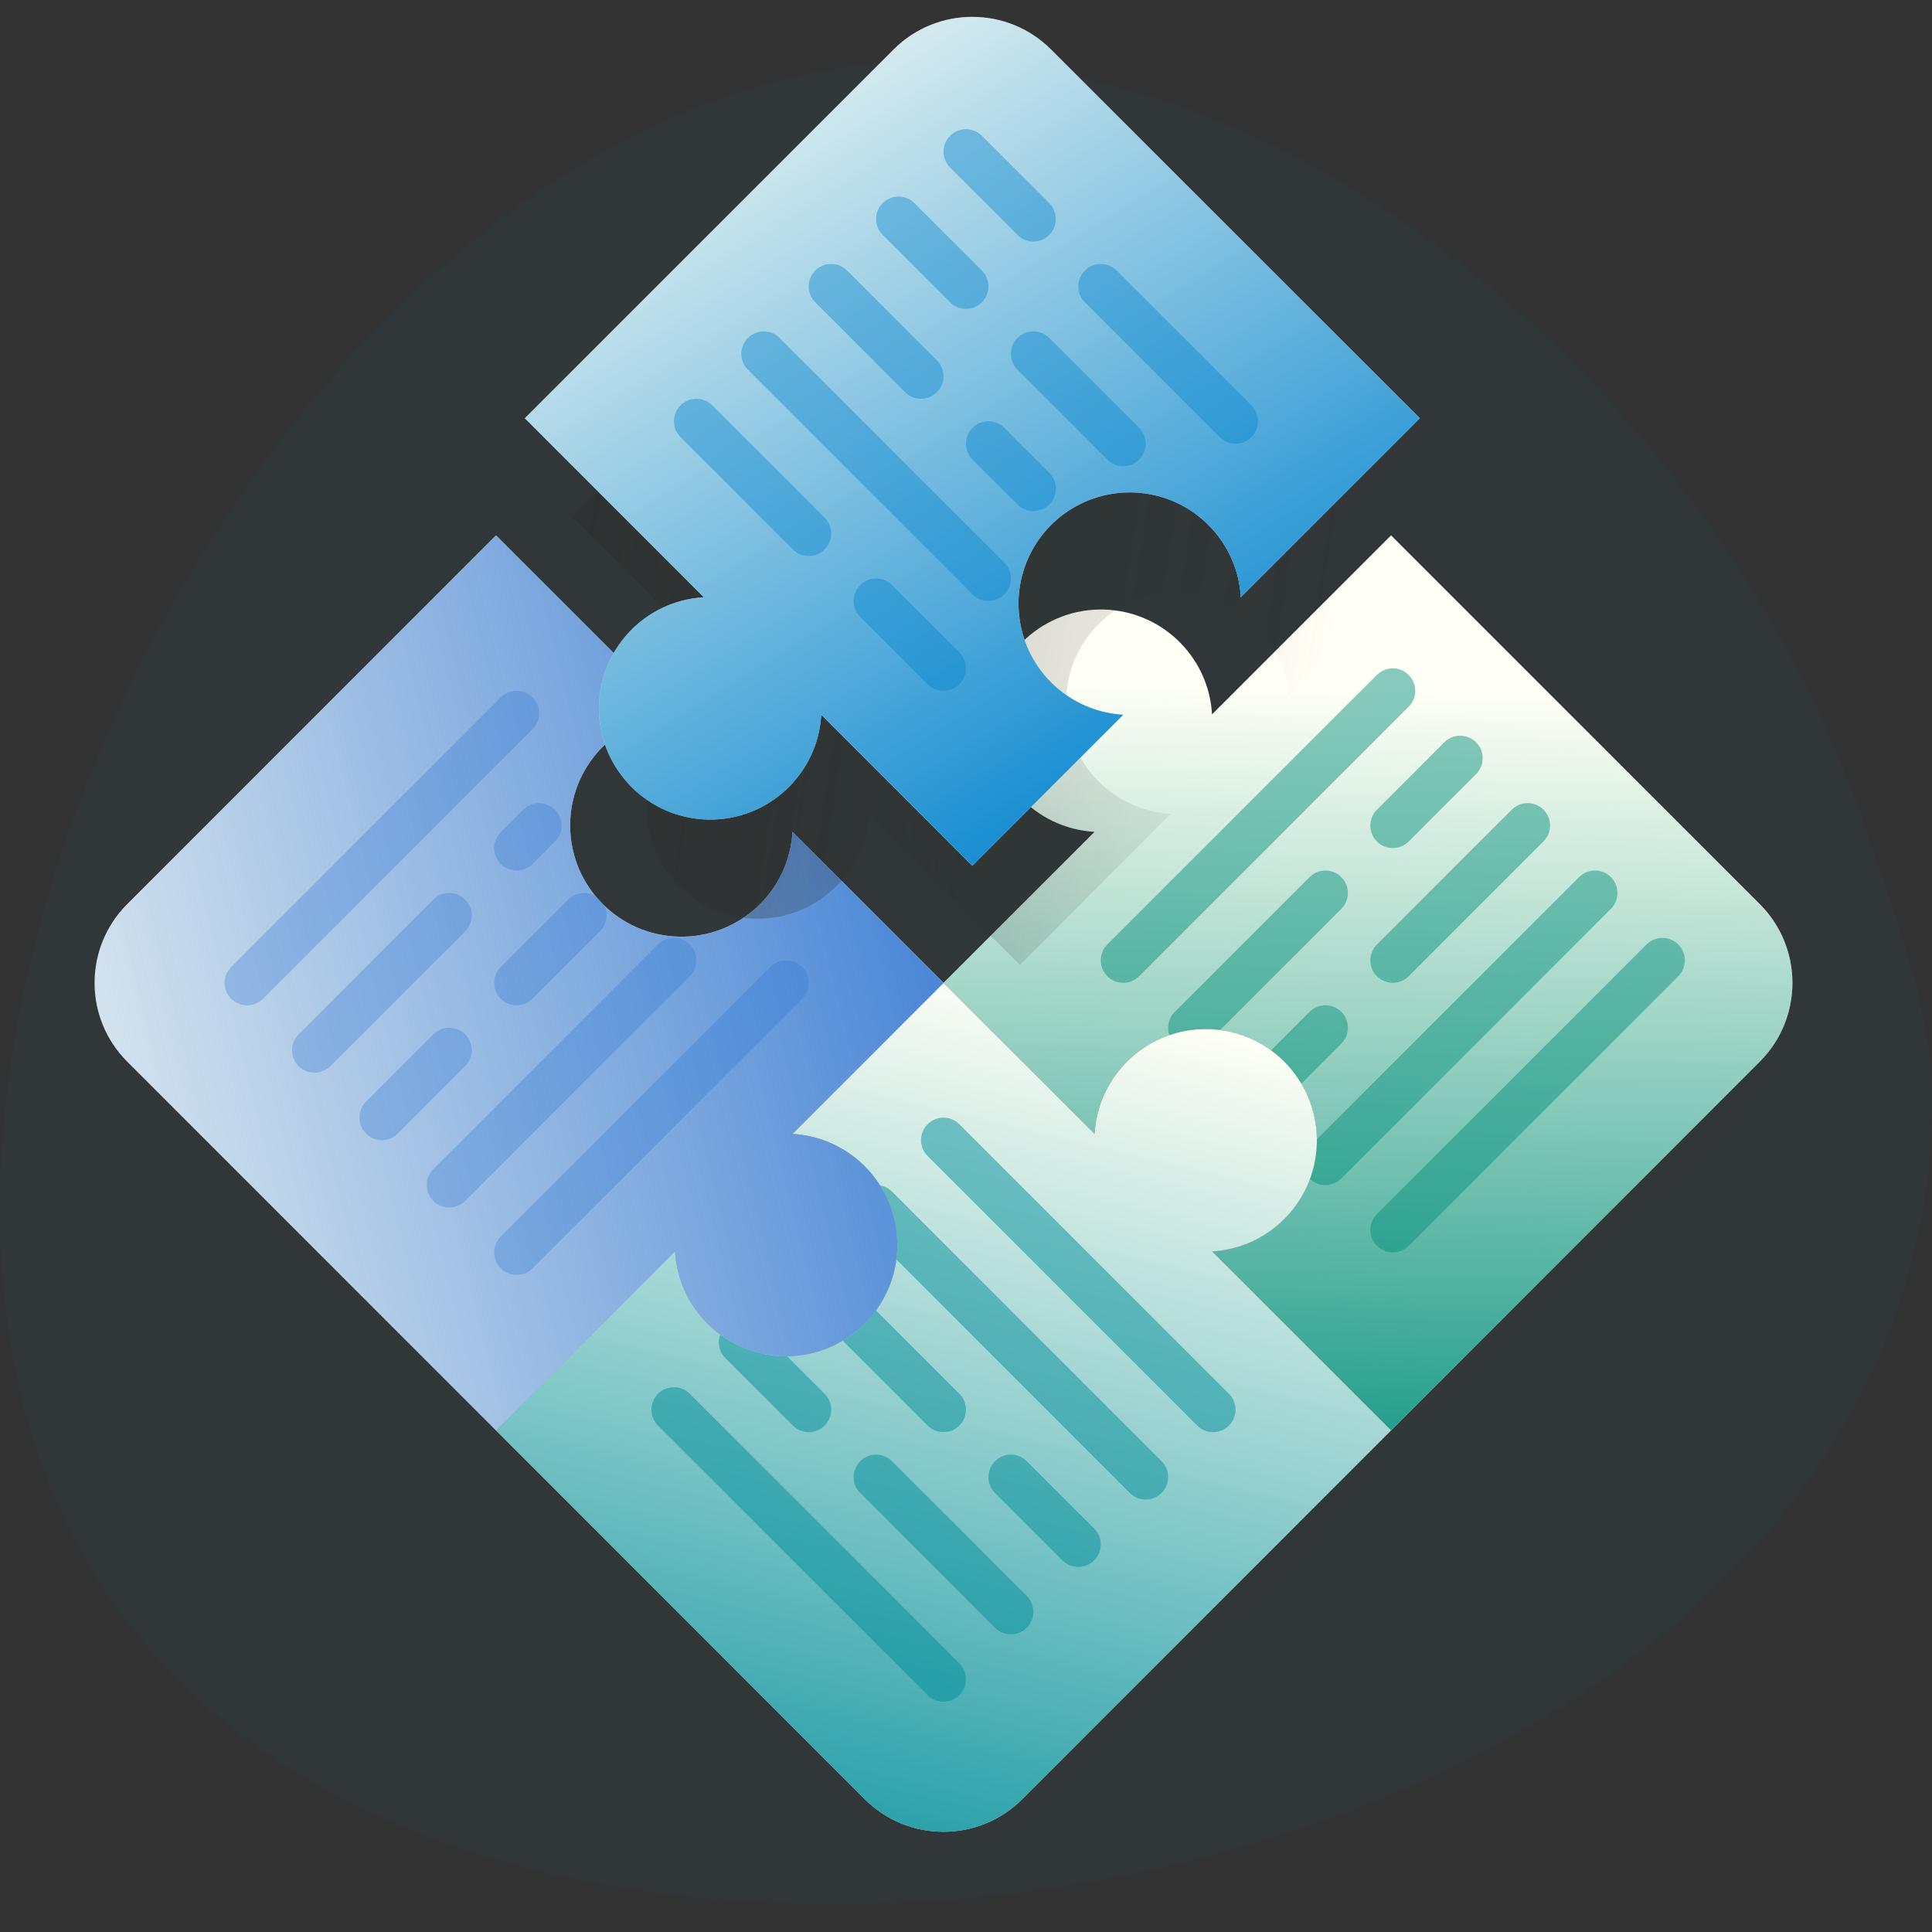 <?xml version="1.0" encoding="UTF-8"?>
<svg width="344px" height="344px" viewBox="0 0 344 344" version="1.1" xmlns="http://www.w3.org/2000/svg" xmlns:xlink="http://www.w3.org/1999/xlink">
    <rect x="0" y="0" width="344" height="344" fill="#333333" stroke="none"/>
    <!-- Generator: Sketch 63.1 (92452) - https://sketch.com -->
    <title>Artboard</title>
    <desc>Created with Sketch.</desc>
    <defs>
        <linearGradient x1="65.725%" y1="115.254%" x2="68.315%" y2="17.287%" id="linearGradient-1">
            <stop stop-color="#008E7A" offset="0%"></stop>
            <stop stop-color="#008E7A" stop-opacity="0" offset="99.998%"></stop>
        </linearGradient>
        <linearGradient x1="51.355%" y1="120.672%" x2="79.492%" y2="5.028%" id="linearGradient-2">
            <stop stop-color="#008E9B" offset="0%"></stop>
            <stop stop-color="#008E9B" stop-opacity="0" offset="99.998%"></stop>
        </linearGradient>
        <linearGradient x1="117.93%" y1="31.907%" x2="-26.159%" y2="68.958%" id="linearGradient-3">
            <stop stop-color="#2B72D1" offset="0%"></stop>
            <stop stop-color="#2B72D1" stop-opacity="0" offset="99.998%"></stop>
        </linearGradient>
        <linearGradient x1="-126.955%" y1="23.169%" x2="86.422%" y2="55.432%" id="linearGradient-4">
            <stop stop-color="#2A2A28" offset="0%"></stop>
            <stop stop-color="#2A2A28" stop-opacity="0" offset="99.996%"></stop>
        </linearGradient>
        <linearGradient x1="77.532%" y1="94.979%" x2="15.186%" y2="-1.719%" id="linearGradient-5">
            <stop stop-color="#0082CE" offset="0%"></stop>
            <stop stop-color="#0082CE" stop-opacity="0" offset="99.996%"></stop>
        </linearGradient>
    </defs>
    <g id="Artboard" stroke="none" stroke-width="1" fill="none" fill-rule="evenodd">
        <g id="Tailored-Icon-4x">
            <g id="Boundaries"></g>
            <g id="Icon" transform="translate(0, 3)" fill-rule="nonzero">
                <path d="M232.078,322.433 C204.971,331.485 176.572,336.067 147.993,336.001 C85.585,336.001 26.168,313.087 6.701,255.692 C-25.28,161.409 62.162,9.161 163.993,8 C236.603,7.172 307.659,72.258 331.993,144 C337.675,160.749 343.893,176.804 344,192 C344.414,252.727 299.012,299.73 232.078,322.433 Z" id="Shape" fill="#008E9B" opacity="0.049"></path>
                <g id="Group" transform="translate(167, 92)">
                    <g id="Shape">
                        <path d="M146.358,65.997 L80.681,0.32 L48.807,32.194 C48.194,21.567 39.293,13.325 28.651,13.529 C18.009,13.734 9.431,22.312 9.226,32.954 C9.022,43.596 17.264,52.497 27.89,53.111 L1.872,79.129 L1.58,79.42 L0.997,80.004 L27.89,106.897 C28.503,96.271 37.405,88.029 48.047,88.233 C58.689,88.438 67.267,97.016 67.471,107.658 C67.676,118.3 59.434,127.201 48.807,127.814 L80.681,159.688 L146.358,94.011 C154.082,86.27 154.082,73.737 146.358,65.997 L146.358,65.997 Z" fill="#FFFFF5"></path>
                        <path d="M146.358,65.997 L80.681,0.32 L48.807,32.194 C48.194,21.567 39.293,13.325 28.651,13.529 C18.009,13.734 9.431,22.312 9.226,32.954 C9.022,43.596 17.264,52.497 27.89,53.111 L1.872,79.129 L1.58,79.42 L0.997,80.004 L27.89,106.897 C28.503,96.271 37.405,88.029 48.047,88.233 C58.689,88.438 67.267,97.016 67.471,107.658 C67.676,118.3 59.434,127.201 48.807,127.814 L80.681,159.688 L146.358,94.011 C154.082,86.27 154.082,73.737 146.358,65.997 L146.358,65.997 Z" fill="url(#linearGradient-1)"></path>
                    </g>
                    <g transform="translate(28, 24)" fill="#008E7A" id="Shape" opacity="0.471">
                        <path d="M50.165,1.172 C51.727,-0.391 54.26,-0.391 55.822,1.172 C57.384,2.734 57.384,5.266 55.822,6.828 L7.822,54.828 C6.26,56.39 3.727,56.39 2.165,54.828 C0.603,53.266 0.603,50.734 2.165,49.172 L50.165,1.172 Z"></path>
                        <path d="M98.165,49.172 C99.727,47.609 102.26,47.609 103.822,49.172 C105.384,50.734 105.384,53.266 103.822,54.828 L55.822,102.828 C54.26,104.39 51.727,104.39 50.165,102.828 C48.603,101.266 48.603,98.734 50.165,97.172 L98.165,49.172 Z"></path>
                        <path d="M86.165,37.172 C87.727,35.609 90.26,35.609 91.822,37.172 C93.384,38.734 93.384,41.266 91.822,42.828 L43.822,90.828 C42.26,92.39 39.727,92.39 38.165,90.828 C36.603,89.266 36.603,86.734 38.165,85.172 L86.165,37.172 Z"></path>
                        <path d="M62.165,13.172 C63.727,11.609 66.26,11.609 67.822,13.172 C69.384,14.734 69.384,17.266 67.822,18.828 L55.822,30.828 C54.26,32.39 51.727,32.39 50.165,30.828 C48.603,29.266 48.603,26.734 50.165,25.172 L62.165,13.172 Z"></path>
                        <path d="M74.165,25.172 C75.727,23.609 78.26,23.609 79.822,25.172 C81.384,26.734 81.384,29.266 79.822,30.828 L55.822,54.828 C54.26,56.39 51.727,56.39 50.165,54.828 C48.603,53.266 48.603,50.734 50.165,49.172 L74.165,25.172 Z"></path>
                        <path d="M38.165,61.172 C39.727,59.609 42.26,59.609 43.822,61.172 C45.384,62.734 45.384,65.266 43.822,66.828 L31.822,78.828 C30.26,80.39 27.727,80.39 26.165,78.828 C24.603,77.266 24.603,74.734 26.165,73.172 L38.165,61.172 Z"></path>
                        <path d="M38.165,37.172 C39.727,35.609 42.26,35.609 43.822,37.172 C45.384,38.734 45.384,41.266 43.822,42.828 L19.822,66.828 C18.26,68.39 15.727,68.39 14.165,66.828 C12.603,65.266 12.603,62.734 14.165,61.172 L38.165,37.172 Z"></path>
                    </g>
                </g>
                <g id="Group" transform="translate(88, 172)">
                    <g id="Shape">
                        <path d="M37.977,60.698 C44.223,66.927 53.835,68.275 61.553,64.005 C69.271,59.735 73.236,50.876 71.279,42.275 C69.321,33.674 61.912,27.404 53.106,26.896 L80,0.004 L106.892,26.898 C107.506,16.272 116.408,8.03 127.05,8.235 C137.692,8.44 146.27,17.019 146.473,27.661 C146.677,38.303 138.435,47.204 127.808,47.816 L159.68,79.691 L94,145.365 C86.259,153.088 73.727,153.088 65.987,145.364 L0.313,79.684 L32.188,47.812 C32.465,52.674 34.526,57.262 37.977,60.698 L37.977,60.698 Z" fill="#FFFFF5"></path>
                        <path d="M37.977,60.698 C44.223,66.927 53.835,68.275 61.553,64.005 C69.271,59.735 73.236,50.876 71.279,42.275 C69.321,33.674 61.912,27.404 53.106,26.896 L80,0.004 L106.892,26.898 C107.506,16.272 116.408,8.03 127.05,8.235 C137.692,8.44 146.27,17.019 146.473,27.661 C146.677,38.303 138.435,47.204 127.808,47.816 L159.68,79.691 L94,145.365 C86.259,153.088 73.727,153.088 65.987,145.364 L0.313,79.684 L32.188,47.812 C32.465,52.674 34.526,57.262 37.977,60.698 L37.977,60.698 Z" fill="url(#linearGradient-2)"></path>
                    </g>
                    <g transform="translate(28, 28)" fill="#008E9B" fill-opacity="0.5" id="Shape">
                        <path d="M1.165,50.828 C-0.397,49.266 -0.397,46.734 1.165,45.172 C2.727,43.609 5.26,43.609 6.822,45.172 L54.822,93.172 C56.384,94.734 56.384,97.266 54.822,98.828 C53.26,100.39 50.727,100.39 49.165,98.828 L1.165,50.828 Z"></path>
                        <path d="M49.165,2.828 C47.603,1.266 47.603,-1.266 49.165,-2.828 C50.727,-4.391 53.26,-4.391 54.822,-2.828 L102.822,45.172 C104.384,46.734 104.384,49.266 102.822,50.828 C101.26,52.39 98.727,52.39 97.165,50.828 L49.165,2.828 Z"></path>
                        <path d="M37.165,14.828 C35.603,13.266 35.603,10.734 37.165,9.172 C38.727,7.609 41.26,7.609 42.822,9.172 L90.822,57.172 C92.384,58.734 92.384,61.266 90.822,62.828 C89.26,64.39 86.727,64.39 85.165,62.828 L37.165,14.828 Z"></path>
                        <path d="M13.165,38.828 C11.603,37.266 11.603,34.734 13.165,33.172 C14.727,31.609 17.26,31.609 18.822,33.172 L30.822,45.172 C32.384,46.734 32.384,49.266 30.822,50.828 C29.26,52.39 26.727,52.39 25.165,50.828 L13.165,38.828 Z"></path>
                        <path d="M25.165,26.828 C23.603,25.266 23.603,22.734 25.165,21.172 C26.727,19.609 29.26,19.609 30.822,21.172 L54.822,45.172 C56.384,46.734 56.384,49.266 54.822,50.828 C53.26,52.39 50.727,52.39 49.165,50.828 L25.165,26.828 Z"></path>
                        <path d="M61.165,62.828 C59.603,61.266 59.603,58.734 61.165,57.172 C62.727,55.609 65.26,55.609 66.822,57.172 L78.822,69.172 C80.384,70.734 80.384,73.266 78.822,74.828 C77.26,76.39 74.727,76.39 73.165,74.828 L61.165,62.828 Z"></path>
                        <path d="M37.165,62.828 C35.603,61.266 35.603,58.734 37.165,57.172 C38.727,55.609 41.26,55.609 42.822,57.172 L66.822,81.172 C68.384,82.734 68.384,85.266 66.822,86.828 C65.26,88.39 62.727,88.39 61.165,86.828 L37.165,62.828 Z"></path>
                    </g>
                </g>
                <g id="Group" transform="translate(16, 92)">
                    <path d="M109.976,140.7 C116.223,146.928 125.834,148.276 133.553,144.005 C141.271,139.735 145.235,130.876 143.277,122.275 C141.319,113.674 133.91,107.405 125.104,106.897 L151.997,80.003 L125.104,53.11 C124.491,63.736 115.589,71.979 104.947,71.774 C94.305,71.57 85.727,62.992 85.523,52.35 C85.318,41.708 93.56,32.806 104.187,32.193 L72.313,0.32 L6.636,65.997 C-1.087,73.737 -1.087,86.27 6.636,94.01 L72.313,159.687 L104.187,127.814 C104.464,132.676 106.526,137.264 109.976,140.7 L109.976,140.7 Z" id="Shape" fill="#FFFFF5"></path>
                    <path d="M109.976,140.7 C116.223,146.928 125.834,148.276 133.553,144.005 C141.271,139.735 145.235,130.876 143.277,122.275 C141.319,113.674 133.91,107.405 125.104,106.897 L151.997,80.003 L125.104,53.11 C124.491,63.736 115.589,71.979 104.947,71.774 C94.305,71.57 85.727,62.992 85.523,52.35 C85.318,41.708 93.56,32.806 104.187,32.193 L72.313,0.32 L6.636,65.997 C-1.087,73.737 -1.087,86.27 6.636,94.01 L72.313,159.687 L104.187,127.814 C104.464,132.676 106.526,137.264 109.976,140.7 L109.976,140.7 Z" id="Shape" fill="url(#linearGradient-3)"></path>
                </g>
                <g id="Blue-Shadow" transform="translate(101, 17)" fill="url(#linearGradient-4)">
                    <path d="M122.602,91.104 C116.356,84.876 106.744,83.529 99.026,87.799 C91.308,92.07 87.343,100.929 89.301,109.529 C91.259,118.13 98.669,124.4 107.475,124.908 L81.457,150.926 L81.165,151.218 L80.581,151.801 L53.688,124.908 C53.075,135.534 44.174,143.776 33.532,143.572 C22.889,143.367 14.311,134.789 14.107,124.147 C13.902,113.505 22.145,104.604 32.771,103.991 L0.897,72.117 L23.075,49.94 L66.574,6.44 C74.315,-1.283 86.847,-1.283 94.588,6.44 L160.265,72.117 L128.392,103.991 C128.114,99.129 126.053,94.54 122.602,91.104 L122.602,91.104 Z" id="Shape"></path>
                </g>
                <g id="Blue" transform="translate(93, 0)">
                    <g id="Group">
                        <path d="M122.144,90.457 C115.898,84.229 106.286,82.881 98.568,87.152 C90.85,91.422 86.885,100.281 88.844,108.882 C90.802,117.482 98.211,123.752 107.017,124.26 L80.999,150.278 L80.707,150.57 L80.124,151.154 L53.23,124.26 C52.617,134.887 43.716,143.129 33.074,142.924 C22.432,142.72 13.854,134.142 13.649,123.5 C13.445,112.858 21.687,103.956 32.313,103.343 L0.44,71.47 L22.617,49.292 L66.117,5.793 C73.858,-1.931 86.39,-1.931 94.131,5.793 L159.808,71.47 L127.934,103.343 C127.657,98.481 125.595,93.893 122.144,90.457 L122.144,90.457 Z" id="Shape" fill="#FFFFF5"></path>
                        <path d="M122.144,90.457 C115.898,84.229 106.286,82.881 98.568,87.152 C90.85,91.422 86.885,100.281 88.844,108.882 C90.802,117.482 98.211,123.752 107.017,124.26 L80.999,150.278 L80.707,150.57 L80.124,151.154 L53.23,124.26 C52.617,134.887 43.716,143.129 33.074,142.924 C22.432,142.72 13.854,134.142 13.649,123.5 C13.445,112.858 21.687,103.956 32.313,103.343 L0.44,71.47 L22.617,49.292 L66.117,5.793 C73.858,-1.931 86.39,-1.931 94.131,5.793 L159.808,71.47 L127.934,103.343 C127.657,98.481 125.595,93.893 122.144,90.457 L122.144,90.457 Z" id="Shape" fill="url(#linearGradient-5)"></path>
                    </g>
                    <g id="Group" transform="translate(23, 20)" fill="#0082CE" fill-opacity="0.4">
                        <path d="M106.822,49.172 C108.384,50.734 108.384,53.266 106.822,54.828 C105.26,56.39 102.727,56.39 101.165,54.828 L77.165,30.828 C75.603,29.266 75.603,26.734 77.165,25.172 C78.727,23.609 81.26,23.609 82.822,25.172 L106.822,49.172 Z" id="Shape"></path>
                        <path d="M70.822,13.172 C72.384,14.734 72.384,17.266 70.822,18.828 C69.26,20.39 66.727,20.39 65.165,18.828 L53.165,6.828 C51.603,5.266 51.603,2.734 53.165,1.172 C54.727,-0.391 57.26,-0.391 58.822,1.172 L70.822,13.172 Z" id="Shape"></path>
                        <path d="M30.822,69.172 C32.384,70.734 32.384,73.266 30.822,74.828 C29.26,76.39 26.727,76.39 25.165,74.828 L5.165,54.828 C3.603,53.266 3.603,50.734 5.165,49.172 C6.727,47.609 9.26,47.609 10.822,49.172 L30.822,69.172 Z" id="Shape"></path>
                        <path d="M54.822,93.172 C56.384,94.734 56.384,97.266 54.822,98.828 C53.26,100.39 50.727,100.39 49.165,98.828 L37.165,86.828 C35.603,85.266 35.603,82.734 37.165,81.172 C38.727,79.609 41.26,79.609 42.822,81.172 L54.822,93.172 Z" id="Shape"></path>
                        <path d="M62.822,77.172 C64.384,78.734 64.384,81.266 62.822,82.828 C61.26,84.39 58.727,84.39 57.165,82.828 L17.165,42.828 C15.603,41.266 15.603,38.734 17.165,37.172 C18.727,35.609 21.26,35.609 22.822,37.172 L62.822,77.172 Z" id="Shape"></path>
                        <path d="M86.822,53.172 C88.384,54.734 88.384,57.266 86.822,58.828 C85.26,60.39 82.727,60.39 81.165,58.828 L65.165,42.828 C63.603,41.266 63.603,38.734 65.165,37.172 C66.727,35.609 69.26,35.609 70.822,37.172 L86.822,53.172 Z" id="Shape"></path>
                        <path d="M70.822,61.172 C72.384,62.734 72.384,65.266 70.822,66.828 C69.26,68.39 66.727,68.39 65.165,66.828 L57.165,58.828 C55.603,57.266 55.603,54.734 57.165,53.172 C58.727,51.609 61.26,51.609 62.822,53.172 L70.822,61.172 Z" id="Shape"></path>
                        <path d="M50.822,41.172 C52.384,42.734 52.384,45.266 50.822,46.828 C49.26,48.39 46.727,48.39 45.165,46.828 L29.165,30.828 C27.603,29.266 27.603,26.734 29.165,25.172 C30.727,23.609 33.26,23.609 34.822,25.172 L50.822,41.172 Z" id="Shape"></path>
                        <path d="M58.822,25.172 C60.384,26.734 60.384,29.266 58.822,30.828 C57.26,32.39 54.727,32.39 53.165,30.828 L41.165,18.828 C39.603,17.266 39.603,14.734 41.165,13.172 C42.727,11.609 45.26,11.609 46.822,13.172 L58.822,25.172 Z" id="Shape"></path>
                    </g>
                </g>
                <g id="Group" transform="translate(40, 124)" fill="#2B72D1" fill-opacity="0.3">
                    <path d="M49.165,-2.828 C50.727,-4.391 53.26,-4.391 54.822,-2.828 C56.384,-1.266 56.384,1.266 54.822,2.828 L6.822,50.828 C5.26,52.39 2.727,52.39 1.165,50.828 C-0.397,49.266 -0.397,46.734 1.165,45.172 L49.165,-2.828 Z" id="Shape"></path>
                    <path d="M97.165,45.172 C98.727,43.609 101.26,43.609 102.822,45.172 C104.384,46.734 104.384,49.266 102.822,50.828 L54.822,98.828 C53.26,100.39 50.727,100.39 49.165,98.828 C47.603,97.266 47.603,94.734 49.165,93.172 L97.165,45.172 Z" id="Shape"></path>
                    <path d="M77.165,41.172 C78.727,39.609 81.26,39.609 82.822,41.172 C84.384,42.734 84.384,45.266 82.822,46.828 L42.822,86.828 C41.26,88.39 38.727,88.39 37.165,86.828 C35.603,85.266 35.603,82.734 37.165,81.172 L77.165,41.172 Z" id="Shape"></path>
                    <path d="M53.165,17.172 C54.727,15.609 57.26,15.609 58.822,17.172 C60.384,18.734 60.384,21.266 58.822,22.828 L54.822,26.828 C53.26,28.39 50.727,28.39 49.165,26.828 C47.603,25.266 47.603,22.734 49.165,21.172 L53.165,17.172 Z" id="Shape"></path>
                    <path d="M61.165,33.172 C62.727,31.609 65.26,31.609 66.822,33.172 C68.384,34.734 68.384,37.266 66.822,38.828 L54.822,50.828 C53.26,52.39 50.727,52.39 49.165,50.828 C47.603,49.266 47.603,46.734 49.165,45.172 L61.165,33.172 Z" id="Shape"></path>
                    <path d="M37.165,57.172 C38.727,55.609 41.26,55.609 42.822,57.172 C44.384,58.734 44.384,61.266 42.822,62.828 L30.822,74.828 C29.26,76.39 26.727,76.39 25.165,74.828 C23.603,73.266 23.603,70.734 25.165,69.172 L37.165,57.172 Z" id="Shape"></path>
                    <path d="M37.165,33.172 C38.727,31.609 41.26,31.609 42.822,33.172 C44.384,34.734 44.384,37.266 42.822,38.828 L18.822,62.828 C17.26,64.39 14.727,64.39 13.165,62.828 C11.603,61.266 11.603,58.734 13.165,57.172 L37.165,33.172 Z" id="Shape"></path>
                </g>
            </g>
        </g>
    </g>
</svg>